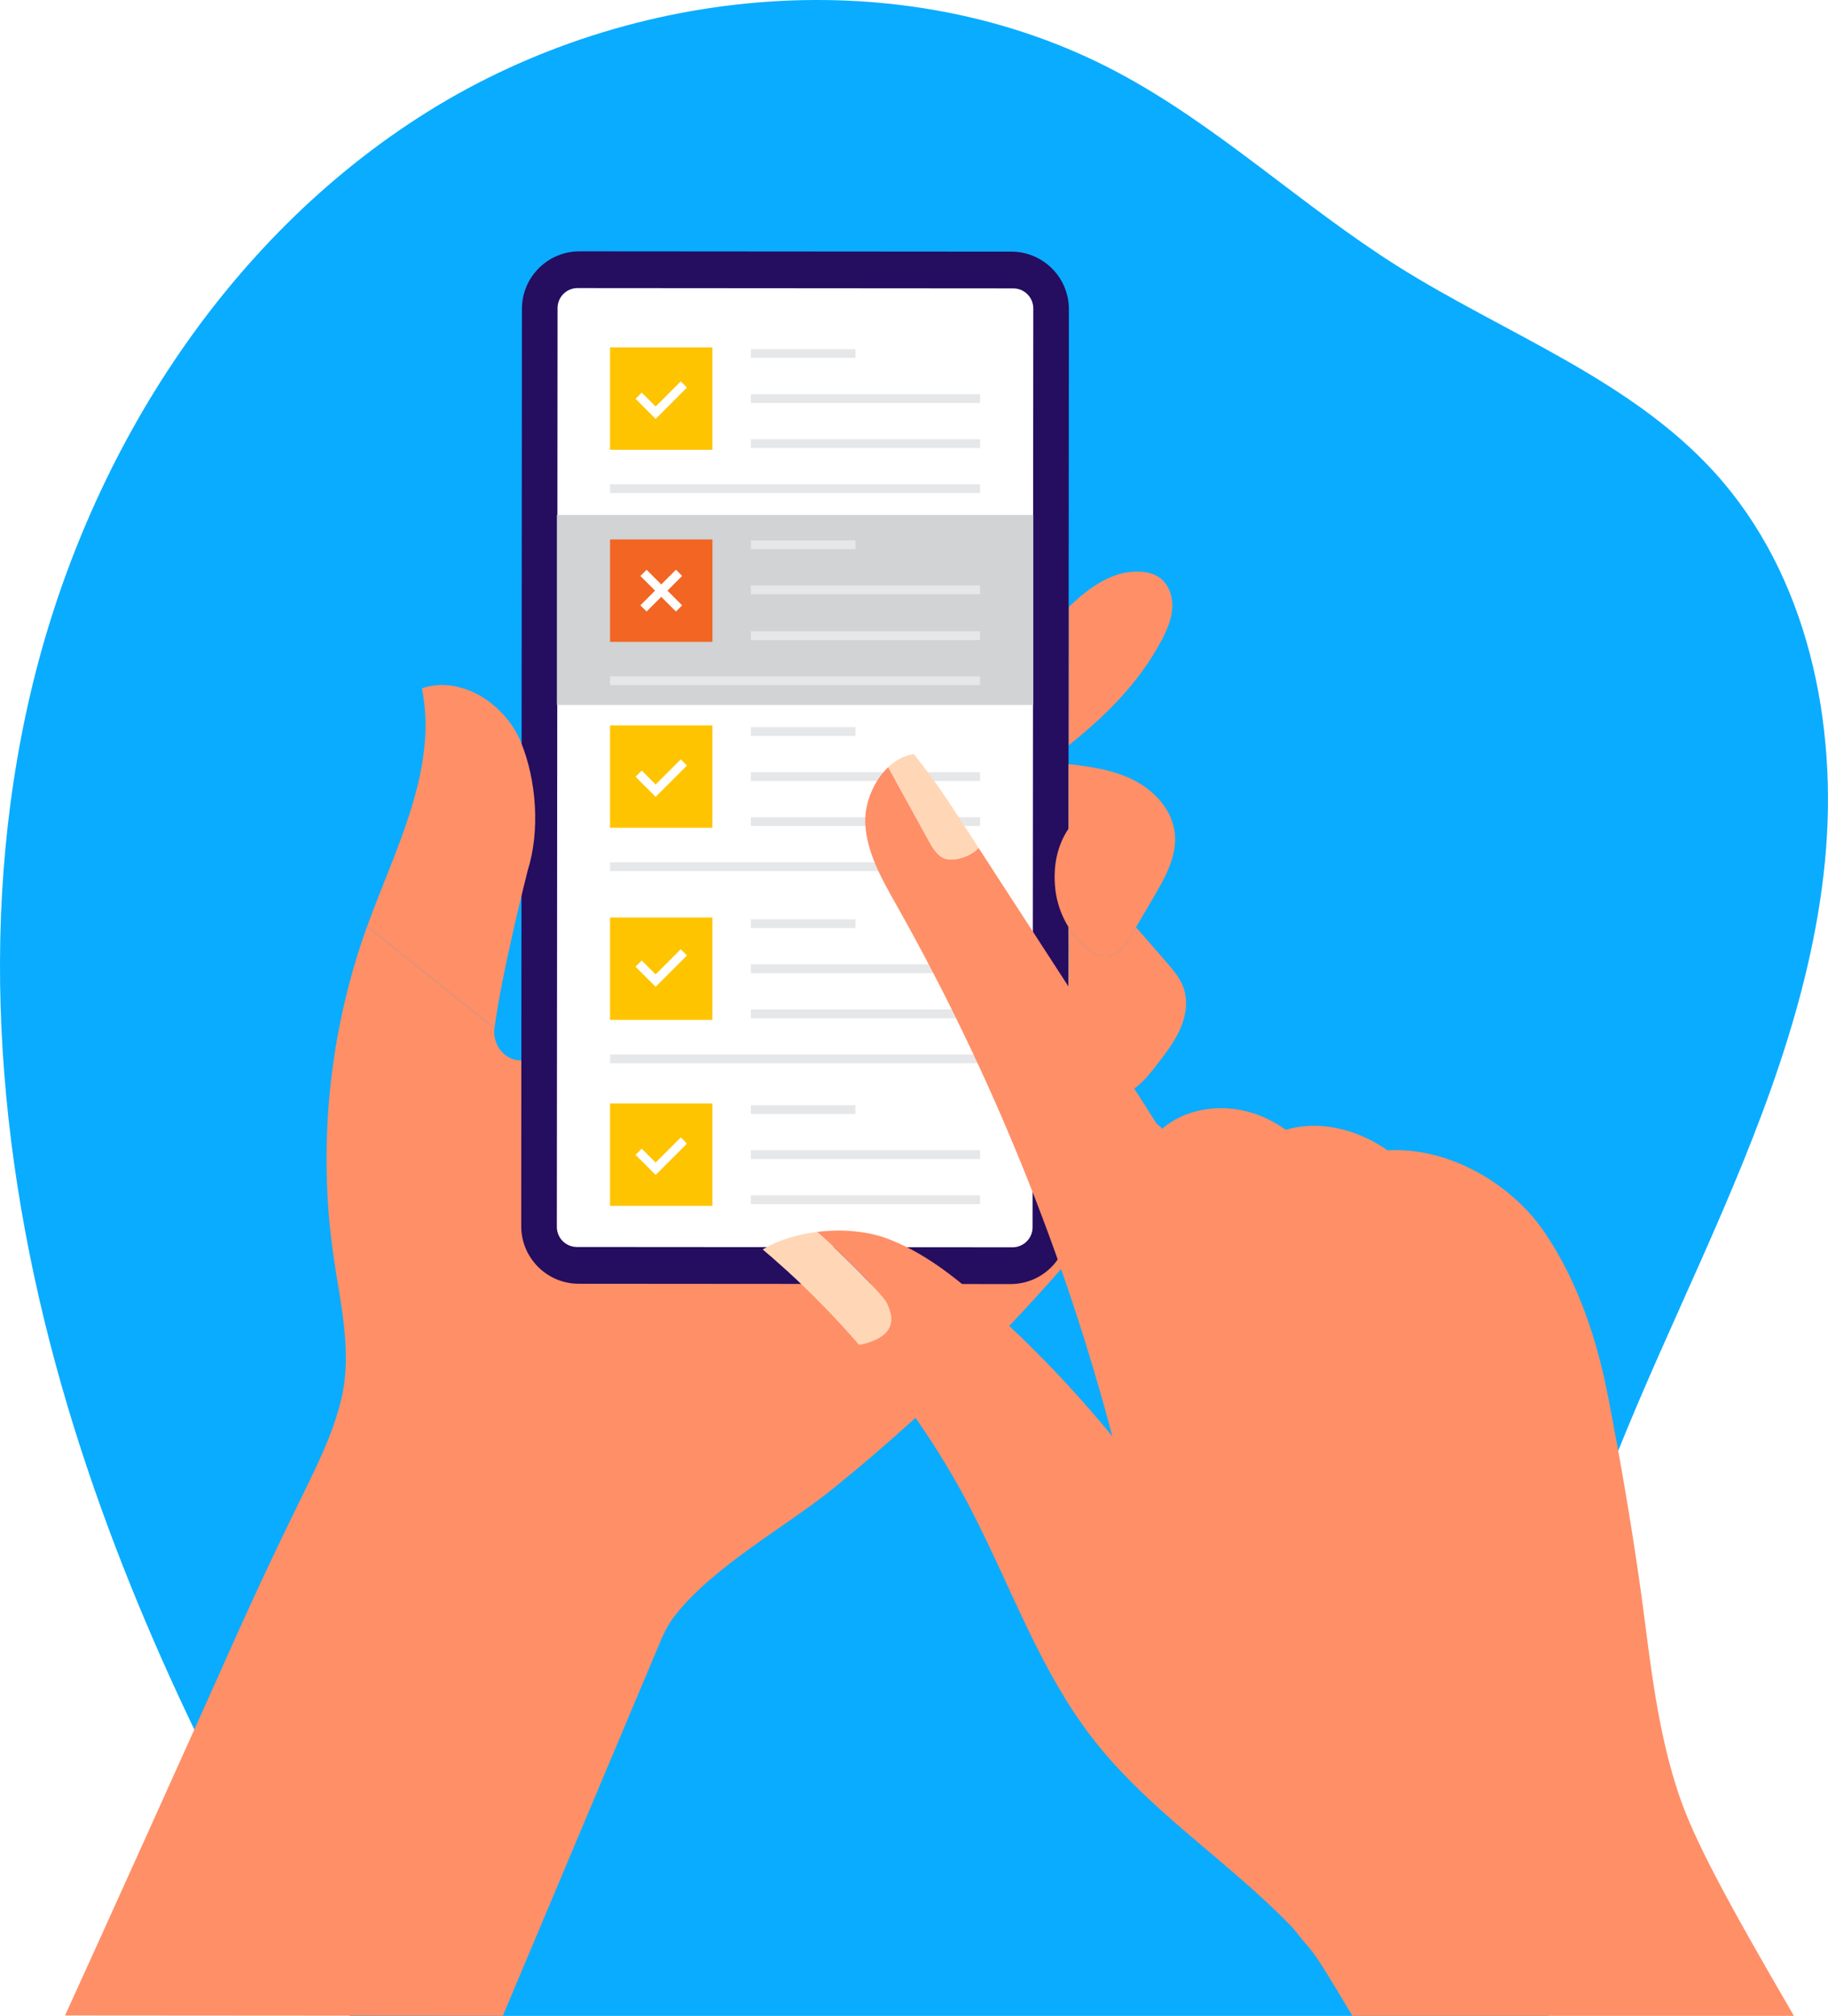<?xml version="1.0" encoding="UTF-8"?>
<svg xmlns="http://www.w3.org/2000/svg" xmlns:xlink="http://www.w3.org/1999/xlink" viewBox="0 0 518.77 571.86">
  <defs>
    <style>
      .cls-1 {
        mask: url(#mask);
      }

      .cls-2 {
        filter: url(#luminosity-noclip);
      }

      .cls-3 {
        filter: url(#luminosity-noclip-21);
      }

      .cls-4 {
        filter: url(#luminosity-noclip-17);
      }

      .cls-5 {
        filter: url(#luminosity-noclip-13);
      }

      .cls-6 {
        filter: url(#luminosity-noclip-11);
      }

      .cls-7 {
        filter: url(#luminosity-noclip-19);
      }

      .cls-8 {
        filter: url(#luminosity-noclip-15);
      }

      .cls-9 {
        filter: url(#luminosity-noclip-3);
      }

      .cls-10 {
        filter: url(#luminosity-noclip-9);
      }

      .cls-11 {
        filter: url(#luminosity-noclip-7);
      }

      .cls-12 {
        filter: url(#luminosity-noclip-5);
      }

      .cls-13 {
        fill: #d1d3d4;
      }

      .cls-14 {
        fill: url(#linear-gradient-2);
      }

      .cls-14, .cls-15, .cls-16, .cls-17, .cls-18, .cls-19, .cls-20, .cls-21, .cls-22, .cls-23, .cls-24, .cls-25, .cls-26, .cls-27, .cls-28, .cls-29, .cls-30, .cls-31, .cls-32, .cls-33 {
        mix-blend-mode: multiply;
      }

      .cls-15 {
        fill: url(#linear-gradient-3);
      }

      .cls-16 {
        fill: url(#linear-gradient-4);
      }

      .cls-17 {
        fill: url(#linear-gradient-9);
      }

      .cls-18 {
        fill: url(#linear-gradient-5);
      }

      .cls-19 {
        fill: url(#linear-gradient-7);
      }

      .cls-34 {
        fill: #f26522;
      }

      .cls-35 {
        fill: #ff8f67;
      }

      .cls-36 {
        isolation: isolate;
      }

      .cls-37 {
        mask: url(#mask-2);
      }

      .cls-38 {
        mask: url(#mask-3);
      }

      .cls-39 {
        mask: url(#mask-4);
      }

      .cls-40 {
        mask: url(#mask-5);
      }

      .cls-41 {
        mask: url(#mask-7);
      }

      .cls-42 {
        mask: url(#mask-6);
      }

      .cls-43 {
        mask: url(#mask-1);
      }

      .cls-44 {
        mask: url(#mask-9);
      }

      .cls-45 {
        mask: url(#mask-8);
      }

      .cls-20 {
        fill: url(#linear-gradient-11);
      }

      .cls-21 {
        fill: url(#linear-gradient-13);
      }

      .cls-22 {
        fill: url(#linear-gradient-19);
      }

      .cls-23 {
        fill: url(#linear-gradient-14);
      }

      .cls-24 {
        fill: url(#linear-gradient-21);
      }

      .cls-25 {
        fill: url(#linear-gradient-17);
      }

      .cls-26 {
        fill: url(#linear-gradient-16);
      }

      .cls-27 {
        fill: url(#linear-gradient-15);
      }

      .cls-46 {
        fill: #fec400;
      }

      .cls-29 {
        fill: url(#linear-gradient-6);
      }

      .cls-29, .cls-32, .cls-33 {
        opacity: .9;
      }

      .cls-30 {
        fill: url(#linear-gradient-8);
        opacity: .44;
      }

      .cls-47 {
        fill: #fff;
      }

      .cls-48 {
        fill: url(#linear-gradient-20);
      }

      .cls-49 {
        fill: url(#linear-gradient-22);
      }

      .cls-50 {
        fill: url(#linear-gradient-18);
      }

      .cls-51 {
        fill: #250d60;
      }

      .cls-31 {
        fill: url(#linear-gradient);
      }

      .cls-52 {
        fill: #f49071;
      }

      .cls-32 {
        fill: url(#linear-gradient-10);
      }

      .cls-33 {
        fill: url(#linear-gradient-12);
      }

      .cls-53 {
        fill: #e6e7e8;
      }

      .cls-54 {
        fill: #ffd7b6;
      }

      .cls-55 {
        fill: #0aacff;
      }

      .cls-56 {
        mask: url(#mask-10);
      }

      .cls-57 {
        mask: url(#mask-14);
      }

      .cls-58 {
        mask: url(#mask-18);
      }

      .cls-59 {
        mask: url(#mask-11);
      }

      .cls-60 {
        mask: url(#mask-16);
      }

      .cls-61 {
        mask: url(#mask-13);
      }

      .cls-62 {
        mask: url(#mask-19);
      }

      .cls-63 {
        mask: url(#mask-12);
      }

      .cls-64 {
        mask: url(#mask-17);
      }

      .cls-65 {
        mask: url(#mask-15);
      }

      .cls-66 {
        mask: url(#mask-21);
      }

      .cls-67 {
        mask: url(#mask-20);
      }
    </style>
    <filter id="luminosity-noclip" x="0" y="0" width="518.77" height="571.86" color-interpolation-filters="sRGB" filterUnits="userSpaceOnUse">
      <feFlood flood-color="#fff" result="bg"/>
      <feBlend in="SourceGraphic" in2="bg"/>
    </filter>
    <filter id="luminosity-noclip-2" x="0" y="-8457.48" width="518.77" height="32766" color-interpolation-filters="sRGB" filterUnits="userSpaceOnUse">
      <feFlood flood-color="#fff" result="bg"/>
      <feBlend in="SourceGraphic" in2="bg"/>
    </filter>
    <mask id="mask-1" x="0" y="-8457.48" width="518.77" height="32766" maskUnits="userSpaceOnUse"/>
    <linearGradient id="linear-gradient" x1="259.38" y1="591.37" x2="259.38" y2="108.96" gradientUnits="userSpaceOnUse">
      <stop offset=".01" stop-color="#fff"/>
      <stop offset="1" stop-color="#000"/>
    </linearGradient>
    <mask id="mask" x="0" y="0" width="518.77" height="571.86" maskUnits="userSpaceOnUse">
      <g class="cls-2">
        <g class="cls-43">
          <path class="cls-31" d="M19.25,399.15c18.22,60.96,47.32,118.07,80.03,172.71h340.27c-6.43-34.47-5.98-70.23,1.67-104.46,8.6-38.47,25.8-74.37,41.77-110.42,15.98-36.03,31.04-73.21,34.9-112.43,3.86-39.24-4.79-81.3-31.27-110.49-24.16-26.62-59.56-39.4-89.99-58.54-27.34-17.23-51.09-39.96-79.63-55.09C256.62-11.6,179.48-4.54,121.46,31.63,63.46,67.82,24.27,130.09,8.66,196.66-6.91,263.22-.34,333.65,19.25,399.15Z"/>
        </g>
      </g>
    </mask>
    <linearGradient id="linear-gradient-2" x1="259.38" y1="591.37" x2="259.38" y2="108.96" gradientUnits="userSpaceOnUse">
      <stop offset=".01" stop-color="#0aacff"/>
      <stop offset="1" stop-color="#0aacff"/>
    </linearGradient>
    <filter id="luminosity-noclip-3" x="117.49" y="329.71" width="196.57" height="242.12" color-interpolation-filters="sRGB" filterUnits="userSpaceOnUse">
      <feFlood flood-color="#fff" result="bg"/>
      <feBlend in="SourceGraphic" in2="bg"/>
    </filter>
    <filter id="luminosity-noclip-4" x="117.49" y="-8457.48" width="196.57" height="32766" color-interpolation-filters="sRGB" filterUnits="userSpaceOnUse">
      <feFlood flood-color="#fff" result="bg"/>
      <feBlend in="SourceGraphic" in2="bg"/>
    </filter>
    <mask id="mask-3" x="117.49" y="-8457.48" width="196.57" height="32766" maskUnits="userSpaceOnUse"/>
    <linearGradient id="linear-gradient-3" x1="221.16" y1="104.93" x2="215.56" y2="517.47" gradientTransform="translate(-.34 6.04) rotate(.05)" gradientUnits="userSpaceOnUse">
      <stop offset="0" stop-color="#fff"/>
      <stop offset="1" stop-color="#000"/>
    </linearGradient>
    <mask id="mask-2" x="117.49" y="329.71" width="196.57" height="242.12" maskUnits="userSpaceOnUse">
      <g class="cls-9">
        <g class="cls-38">
          <path class="cls-15" d="M314.05,340.8l-6.63,11.98c-18.32,21.33-39.32,43.72-70.33,68.97-14.13,11.51-34.18,22.16-45.46,36.44-1.57,1.99-2.81,4.18-3.81,6.5l-45.12,107.14-25.23-.02c8.46-34.23,39.26-115.8,59.36-144.79,5.08-7.33,10.59-14.59,13.22-23.11,2.62-8.52,1.74-18.8-4.72-24.96-3.81-3.63-9-5.39-14-7.04-4.98-1.67-10.17-3.49-13.9-7.22-16.14-16.14,19.87-27.73,30.73-30.13,12.4-2.72,25.16-3.14,37.85-3.54,13.99-.44,27.99-.87,41.98-1.31l46.04,11.09Z"/>
        </g>
      </g>
    </mask>
    <linearGradient id="linear-gradient-4" x1="221.16" y1="104.93" x2="215.56" y2="517.47" gradientTransform="translate(-.34 6.04) rotate(.05)" gradientUnits="userSpaceOnUse">
      <stop offset="0" stop-color="#ce5a7c"/>
      <stop offset="1" stop-color="#ce5a7c"/>
    </linearGradient>
    <filter id="luminosity-noclip-5" x="303.25" y="166.18" width="29.44" height="45.24" color-interpolation-filters="sRGB" filterUnits="userSpaceOnUse">
      <feFlood flood-color="#fff" result="bg"/>
      <feBlend in="SourceGraphic" in2="bg"/>
    </filter>
    <filter id="luminosity-noclip-6" x="303.25" y="-8457.48" width="29.44" height="32766" color-interpolation-filters="sRGB" filterUnits="userSpaceOnUse">
      <feFlood flood-color="#fff" result="bg"/>
      <feBlend in="SourceGraphic" in2="bg"/>
    </filter>
    <mask id="mask-5" x="303.25" y="-8457.48" width="29.44" height="32766" maskUnits="userSpaceOnUse"/>
    <linearGradient id="linear-gradient-5" x1="258.71" y1="307.25" x2="327.5" y2="161.41" xlink:href="#linear-gradient-3"/>
    <mask id="mask-4" x="303.25" y="166.18" width="29.44" height="45.24" maskUnits="userSpaceOnUse">
      <g class="cls-12">
        <g class="cls-40">
          <path class="cls-18" d="M332.67,172.52c-.19,3.22-1.52,6.26-3.02,9.12-5.84,11.05-14.7,20.55-26.4,29.79v-13.03c11.84-8.15,21.52-19.37,27.93-32.21,1.15,1.84,1.63,4.15,1.49,6.34Z"/>
        </g>
      </g>
    </mask>
    <linearGradient id="linear-gradient-6" x1="258.71" y1="307.25" x2="327.5" y2="161.41" xlink:href="#linear-gradient-4"/>
    <filter id="luminosity-noclip-7" x="120.96" y="194.32" width="30.93" height="97.35" color-interpolation-filters="sRGB" filterUnits="userSpaceOnUse">
      <feFlood flood-color="#fff" result="bg"/>
      <feBlend in="SourceGraphic" in2="bg"/>
    </filter>
    <filter id="luminosity-noclip-8" x="120.96" y="-8457.48" width="30.93" height="32766" color-interpolation-filters="sRGB" filterUnits="userSpaceOnUse">
      <feFlood flood-color="#fff" result="bg"/>
      <feBlend in="SourceGraphic" in2="bg"/>
    </filter>
    <mask id="mask-7" x="120.96" y="-8457.48" width="30.93" height="32766" maskUnits="userSpaceOnUse"/>
    <linearGradient id="linear-gradient-7" x1="199.76" y1="118.71" x2="120.73" y2="255.18" xlink:href="#linear-gradient-3"/>
    <mask id="mask-6" x="120.96" y="194.32" width="30.93" height="97.35" maskUnits="userSpaceOnUse">
      <g class="cls-11">
        <g class="cls-41">
          <path class="cls-19" d="M149.77,246.87s-7.43,29.13-9.44,44.8l-8.17-6.55c2.78-16.05,8.44-38.25,8.44-38.25,3.5-11.17,2.5-25.64-1.99-36.46-3.08-7.47-10.01-13.66-17.65-15.52,10.77-2.79,22.53,5.12,26.82,15.53,4.48,10.81,5.51,25.29,1.99,36.46Z"/>
        </g>
      </g>
    </mask>
    <linearGradient id="linear-gradient-8" x1="199.76" y1="118.71" x2="120.73" y2="255.18" xlink:href="#linear-gradient-4"/>
    <filter id="luminosity-noclip-9" x="303.21" y="263" width="25.5" height="21.48" color-interpolation-filters="sRGB" filterUnits="userSpaceOnUse">
      <feFlood flood-color="#fff" result="bg"/>
      <feBlend in="SourceGraphic" in2="bg"/>
    </filter>
    <filter id="luminosity-noclip-10" x="303.21" y="-8457.48" width="25.5" height="32766" color-interpolation-filters="sRGB" filterUnits="userSpaceOnUse">
      <feFlood flood-color="#fff" result="bg"/>
      <feBlend in="SourceGraphic" in2="bg"/>
    </filter>
    <mask id="mask-9" x="303.21" y="-8457.48" width="25.5" height="32766" maskUnits="userSpaceOnUse"/>
    <linearGradient id="linear-gradient-9" x1="316.94" y1="218.11" x2="316.31" y2="281.23" xlink:href="#linear-gradient-3"/>
    <mask id="mask-8" x="303.21" y="263" width="25.5" height="21.48" maskUnits="userSpaceOnUse">
      <g class="cls-10">
        <g class="cls-44">
          <path class="cls-17" d="M328.71,270.29c-1.75,3.76-4.06,7.29-7.21,9.96-3.32,2.82-7.66,4.56-12,4.18-2.5-.23-4.61-2.23-6.29-3.61v-17.81c1.11,1.79,2.43,3.44,3.93,4.9,2.13,2.06,5.01,3.86,7.91,3.19,2.82-.65,4.59-3.39,6.07-5.89.42-.71.85-1.44,1.27-2.15,2.11,2.42,4.2,4.82,6.33,7.24Z"/>
        </g>
      </g>
    </mask>
    <linearGradient id="linear-gradient-10" x1="316.94" y1="218.11" x2="316.31" y2="281.23" xlink:href="#linear-gradient-4"/>
    <filter id="luminosity-noclip-11" x="303.21" y="260.37" width="6.56" height="20.34" color-interpolation-filters="sRGB" filterUnits="userSpaceOnUse">
      <feFlood flood-color="#fff" result="bg"/>
      <feBlend in="SourceGraphic" in2="bg"/>
    </filter>
    <filter id="luminosity-noclip-12" x="303.21" y="-8457.48" width="6.56" height="32766" color-interpolation-filters="sRGB" filterUnits="userSpaceOnUse">
      <feFlood flood-color="#fff" result="bg"/>
      <feBlend in="SourceGraphic" in2="bg"/>
    </filter>
    <mask id="mask-11" x="303.21" y="-8457.48" width="6.56" height="32766" maskUnits="userSpaceOnUse"/>
    <linearGradient id="linear-gradient-11" x1="298.47" y1="263.58" x2="314.59" y2="265.58" xlink:href="#linear-gradient-3"/>
    <mask id="mask-10" x="303.21" y="260.37" width="6.56" height="20.34" maskUnits="userSpaceOnUse">
      <g class="cls-6">
        <g class="cls-59">
          <path class="cls-20" d="M309.32,269.22c-.48,1.73-1.12,3.42-1.87,5.03-.67,1.42-1.44,2.8-2.33,4.11-.4.63-1.08,1.96-1.92,2.36l.02-20.33c.38-.04.79,0,1.17.12.73.19,1.38.6,2.01,1.02,1.48,1,2.9,2.34,3.26,4.11.25,1.19,0,2.42-.35,3.59Z"/>
        </g>
      </g>
    </mask>
    <linearGradient id="linear-gradient-12" x1="298.47" y1="263.58" x2="314.59" y2="265.58" xlink:href="#linear-gradient-4"/>
    <filter id="luminosity-noclip-13" x="245.52" y="214.34" width="78.4" height="195.17" color-interpolation-filters="sRGB" filterUnits="userSpaceOnUse">
      <feFlood flood-color="#fff" result="bg"/>
      <feBlend in="SourceGraphic" in2="bg"/>
    </filter>
    <filter id="luminosity-noclip-14" x="245.52" y="-8457.48" width="78.4" height="32766" color-interpolation-filters="sRGB" filterUnits="userSpaceOnUse">
      <feFlood flood-color="#fff" result="bg"/>
      <feBlend in="SourceGraphic" in2="bg"/>
    </filter>
    <mask id="mask-13" x="245.52" y="-8457.48" width="78.4" height="32766" maskUnits="userSpaceOnUse"/>
    <linearGradient id="linear-gradient-13" x1="1426.72" y1="-371.94" x2="1717.4" y2="-334.78" gradientTransform="translate(-1438.55 294.07) rotate(11.89)" xlink:href="#linear-gradient-3"/>
    <mask id="mask-12" x="245.52" y="214.34" width="78.4" height="195.17" maskUnits="userSpaceOnUse">
      <g class="cls-5">
        <g class="cls-61">
          <path class="cls-21" d="M316.21,409.51c-13.94-53.34-34.78-104.9-61.87-152.9-4.1-7.24-8.42-14.78-8.81-23.07-.33-7.68,4.73-17.02,12-19.2-2.85,3.87-4.48,8.9-4.27,13.38.36,8.3,4.69,15.82,8.79,23.06,27.08,48.03,47.95,99.56,61.87,152.9l-7.71,5.82Z"/>
        </g>
      </g>
    </mask>
    <linearGradient id="linear-gradient-14" x1="1426.72" y1="-371.94" x2="1717.4" y2="-334.78" gradientTransform="translate(-1438.55 294.07) rotate(11.89)" xlink:href="#linear-gradient-4"/>
    <filter id="luminosity-noclip-15" x="216.42" y="349.86" width="183.32" height="221.99" color-interpolation-filters="sRGB" filterUnits="userSpaceOnUse">
      <feFlood flood-color="#fff" result="bg"/>
      <feBlend in="SourceGraphic" in2="bg"/>
    </filter>
    <filter id="luminosity-noclip-16" x="216.42" y="-8457.48" width="183.32" height="32766" color-interpolation-filters="sRGB" filterUnits="userSpaceOnUse">
      <feFlood flood-color="#fff" result="bg"/>
      <feBlend in="SourceGraphic" in2="bg"/>
    </filter>
    <mask id="mask-15" x="216.42" y="-8457.48" width="183.32" height="32766" maskUnits="userSpaceOnUse"/>
    <linearGradient id="linear-gradient-15" x1="57.6" y1="768.81" x2="343.49" y2="419.92" gradientTransform="matrix(1,0,0,1,0,0)" xlink:href="#linear-gradient-3"/>
    <mask id="mask-14" x="216.42" y="349.86" width="183.32" height="221.99" maskUnits="userSpaceOnUse">
      <g class="cls-8">
        <g class="cls-65">
          <path class="cls-27" d="M399.73,571.85h-15.92c-11.26-19.21-6.78-12.73-15.68-23.43-.01-.03-.03-.06-.06-.07-.51-.63-1.01-1.2-1.49-1.75-.04-.06-.1-.1-.15-.16-17.04-19.31-40.29-32.68-56.13-53-.96-1.23-1.9-2.48-2.82-3.74.01-.01,0-.01,0-.01-.91-1.27-1.78-2.56-2.66-3.84-2.57-3.92-4.97-7.95-7.22-12.09-3-5.5-5.74-11.15-8.42-16.85-1.33-2.85-2.65-5.72-3.98-8.58-3.3-7.16-6.62-14.32-10.26-21.28-8.62-16.44-19.75-32.49-32.41-46.95-.7-.79-1.39-1.56-2.09-2.34-.63-.7-1.26-1.4-1.89-2.09-2.35-2.56-4.75-5.06-7.18-7.48-.69-.7-1.39-1.39-2.09-2.06-2.09-2.05-4.2-4.03-6.34-5.99h-.01c-1.42-1.3-2.87-2.57-4.31-3.83t-.01,0c-.73-.63-1.46-1.24-2.19-1.86.37-.22.75-.44,1.14-.64.37-.2.76-.41,1.15-.6.38-.19.79-.38,1.2-.56,1.21-.54,2.5-1.02,3.83-1.43.32-.1.64-.2.96-.29.26-.09.54-.16.82-.23.45-.12.91-.23,1.37-.34.31-.07.63-.15.95-.2.44-.1.88-.19,1.32-.26,22.42,19.35,42.39,44.38,56.06,70.48,11.66,22.23,19.91,46.59,35.37,66.41,15.87,20.36,38.31,34.56,56.26,53.13,9.28,9.6,9.66,8.34,22.88,31.96Z"/>
        </g>
      </g>
    </mask>
    <linearGradient id="linear-gradient-16" x1="57.6" y1="768.81" x2="343.49" y2="419.92" gradientTransform="matrix(1,0,0,1,0,0)" xlink:href="#linear-gradient-4"/>
    <filter id="luminosity-noclip-17" x="329.85" y="320.19" width="24.63" height="59.8" color-interpolation-filters="sRGB" filterUnits="userSpaceOnUse">
      <feFlood flood-color="#fff" result="bg"/>
      <feBlend in="SourceGraphic" in2="bg"/>
    </filter>
    <filter id="luminosity-noclip-18" x="329.85" y="-8457.48" width="24.63" height="32766" color-interpolation-filters="sRGB" filterUnits="userSpaceOnUse">
      <feFlood flood-color="#fff" result="bg"/>
      <feBlend in="SourceGraphic" in2="bg"/>
    </filter>
    <mask id="mask-17" x="329.85" y="-8457.48" width="24.63" height="32766" maskUnits="userSpaceOnUse"/>
    <linearGradient id="linear-gradient-17" x1="328.61" y1="350.09" x2="355.73" y2="350.09" gradientTransform="matrix(1,0,0,1,0,0)" xlink:href="#linear-gradient-3"/>
    <mask id="mask-16" x="329.85" y="320.19" width="24.63" height="59.8" maskUnits="userSpaceOnUse">
      <g class="cls-4">
        <g class="cls-64">
          <path class="cls-25" d="M329.85,320.19c1.67,2.15,3.11,4.45,4.6,6.73,1.41,2.32,2.76,4.68,4.08,7.06,2.64,4.76,4.93,9.7,7.03,14.72,2.06,5.03,3.94,10.15,5.41,15.39,1.56,5.21,2.72,10.54,3.52,15.91-.97-2.55-1.66-5.16-2.64-7.68-.86-2.56-1.72-5.11-2.7-7.63-1.88-5.05-3.8-10.08-5.89-15.03-2.02-4.99-4.22-9.9-6.43-14.82-2.23-4.91-4.58-9.77-6.97-14.64Z"/>
        </g>
      </g>
    </mask>
    <linearGradient id="linear-gradient-18" x1="328.61" y1="350.09" x2="355.73" y2="350.09" gradientTransform="matrix(1,0,0,1,0,0)" xlink:href="#linear-gradient-4"/>
    <filter id="luminosity-noclip-19" x="365.12" y="320.66" width="22.34" height="43.43" color-interpolation-filters="sRGB" filterUnits="userSpaceOnUse">
      <feFlood flood-color="#fff" result="bg"/>
      <feBlend in="SourceGraphic" in2="bg"/>
    </filter>
    <filter id="luminosity-noclip-20" x="365.12" y="-8457.48" width="22.34" height="32766" color-interpolation-filters="sRGB" filterUnits="userSpaceOnUse">
      <feFlood flood-color="#fff" result="bg"/>
      <feBlend in="SourceGraphic" in2="bg"/>
    </filter>
    <mask id="mask-19" x="365.12" y="-8457.48" width="22.34" height="32766" maskUnits="userSpaceOnUse"/>
    <linearGradient id="linear-gradient-19" x1="363.87" y1="342.37" x2="388.7" y2="342.37" gradientTransform="matrix(1,0,0,1,0,0)" xlink:href="#linear-gradient-3"/>
    <mask id="mask-18" x="365.12" y="320.66" width="22.34" height="43.43" maskUnits="userSpaceOnUse">
      <g class="cls-7">
        <g class="cls-62">
          <path class="cls-22" d="M387.45,364.09c-2.6-7.98-4.8-15.97-8.24-23.41-3.36-7.46-7.96-14.3-14.1-20.01,3.66,2.07,6.93,4.89,9.64,8.17,2.75,3.25,4.94,6.96,6.72,10.81,3.5,7.76,5.3,16.1,5.98,24.44Z"/>
        </g>
      </g>
    </mask>
    <linearGradient id="linear-gradient-20" x1="363.87" y1="342.37" x2="388.7" y2="342.37" gradientTransform="matrix(1,0,0,1,0,0)" xlink:href="#linear-gradient-4"/>
    <filter id="luminosity-noclip-21" x="393.89" y="326.31" width="24.04" height="38.85" color-interpolation-filters="sRGB" filterUnits="userSpaceOnUse">
      <feFlood flood-color="#fff" result="bg"/>
      <feBlend in="SourceGraphic" in2="bg"/>
    </filter>
    <filter id="luminosity-noclip-22" x="393.89" y="-8457.48" width="24.04" height="32766" color-interpolation-filters="sRGB" filterUnits="userSpaceOnUse">
      <feFlood flood-color="#fff" result="bg"/>
      <feBlend in="SourceGraphic" in2="bg"/>
    </filter>
    <mask id="mask-21" x="393.89" y="-8457.48" width="24.04" height="32766" maskUnits="userSpaceOnUse"/>
    <linearGradient id="linear-gradient-21" x1="392.65" y1="345.73" x2="419.17" y2="345.73" gradientTransform="matrix(1,0,0,1,0,0)" xlink:href="#linear-gradient-3"/>
    <mask id="mask-20" x="393.89" y="326.31" width="24.04" height="38.85" maskUnits="userSpaceOnUse">
      <g class="cls-3">
        <g class="cls-66">
          <path class="cls-24" d="M417.93,365.16c-3.72-6.84-6.73-13.92-10.46-20.55-3.68-6.66-7.97-12.91-13.58-18.3,3.4,1.9,6.44,4.5,9.02,7.46,2.62,2.93,4.82,6.22,6.73,9.64,3.77,6.88,6.4,14.23,8.29,21.76Z"/>
        </g>
      </g>
    </mask>
    <linearGradient id="linear-gradient-22" x1="392.65" y1="345.73" x2="419.17" y2="345.73" gradientTransform="matrix(1,0,0,1,0,0)" xlink:href="#linear-gradient-4"/>
  </defs>
  <g class="cls-36">
    <g id="Livello_2" data-name="Livello 2">
      <g id="Livello_1-2" data-name="Livello 1">
        <g>
          <path class="cls-55" d="M19.25,399.15c18.22,60.96,47.32,118.07,80.03,172.71h340.27c-6.43-34.47-5.98-70.23,1.67-104.46,8.6-38.47,25.8-74.37,41.77-110.42,15.98-36.03,31.04-73.21,34.9-112.43,3.86-39.24-4.79-81.3-31.27-110.49-24.16-26.62-59.56-39.4-89.99-58.54-27.34-17.23-51.09-39.96-79.63-55.09C256.62-11.6,179.48-4.54,121.46,31.63,63.46,67.82,24.27,130.09,8.66,196.66-6.91,263.22-.34,333.65,19.25,399.15Z"/>
          <g class="cls-1">
            <path class="cls-14" d="M19.25,399.15c18.22,60.96,47.32,118.07,80.03,172.71h340.27c-6.43-34.47-5.98-70.23,1.67-104.46,8.6-38.47,25.8-74.37,41.77-110.42,15.98-36.03,31.04-73.21,34.9-112.43,3.86-39.24-4.79-81.3-31.27-110.49-24.16-26.62-59.56-39.4-89.99-58.54-27.34-17.23-51.09-39.96-79.63-55.09C256.62-11.6,179.48-4.54,121.46,31.63,63.46,67.82,24.27,130.09,8.66,196.66-6.91,263.22-.34,333.65,19.25,399.15Z"/>
          </g>
          <g>
            <path class="cls-35" d="M314.05,340.8l-6.63,11.98c-18.32,21.33-39.32,43.72-70.33,68.97-14.13,11.51-34.18,22.16-45.46,36.44-1.57,1.99-2.81,4.18-3.81,6.5l-45.12,107.14-25.23-.02-99.01-.07c8.7-19.01,37.44-82.68,43.8-96.97,6.35-14.31,12.65-28.19,21.11-45.53,5.75-11.81,11.13-22.02,13.59-32.79,2.98-12.98-.32-26.46-2.25-39.63-4.64-31.5-1.34-64.14,9.48-94.08l36.13,28.94c-.6,4.69,2.89,9.23,7.62,9.14l120.06,28.9,46.04,11.09Z"/>
            <g class="cls-37">
              <path class="cls-16" d="M314.05,340.8l-6.63,11.98c-18.32,21.33-39.32,43.72-70.33,68.97-14.13,11.51-34.18,22.16-45.46,36.44-1.57,1.99-2.81,4.18-3.81,6.5l-45.12,107.14-25.23-.02c8.46-34.23,39.26-115.8,59.36-144.79,5.08-7.33,10.59-14.59,13.22-23.11,2.62-8.52,1.74-18.8-4.72-24.96-3.81-3.63-9-5.39-14-7.04-4.98-1.67-10.17-3.49-13.9-7.22-16.14-16.14,19.87-27.73,30.73-30.13,12.4-2.72,25.16-3.14,37.85-3.54,13.99-.44,27.99-.87,41.98-1.31l46.04,11.09Z"/>
            </g>
            <path class="cls-35" d="M303.28,172.25c4.69-4.65,10.99-9.41,17.57-10.01,2.88-.26,5.98-.03,8.31,1.69,2.6,1.91,3.72,5.37,3.52,8.59-.2,3.22-1.52,6.26-3.03,9.11-5.85,11.06-14.7,20.54-26.4,29.8l.03-39.17Z"/>
            <g class="cls-39">
              <path class="cls-29" d="M332.67,172.52c-.19,3.22-1.52,6.26-3.02,9.12-5.84,11.05-14.7,20.55-26.4,29.79v-13.03c11.84-8.15,21.52-19.37,27.93-32.21,1.15,1.84,1.63,4.15,1.49,6.34Z"/>
            </g>
            <path class="cls-51" d="M303.34,87.73l-.2,260.22c0,3.49-1.1,6.7-2.98,9.35-2.94,4.22-7.84,6.96-13.37,6.96l-122.55-.09c-9.02,0-16.33-7.33-16.32-16.33l.2-260.22c0-9.02,7.33-16.33,16.35-16.32l122.55.09c9.02,0,16.33,7.33,16.32,16.35Z"/>
            <path class="cls-35" d="M335.03,291.66c-1.52,3.55-3.88,6.68-6.23,9.75-1.92,2.51-3.86,5.05-6.34,6.98-2.5,1.96-5.63,3.26-8.77,2.91-3.84-.43-7.04-3.23-9.17-6.44-4.53-6.84-5.31-15.92-1.71-23.25.12-.27.25-.54.4-.81,0,0,.14-11.84.01-17.81,1.09,1.79,2.42,3.44,3.91,4.9,2.13,2.06,5.01,3.86,7.91,3.19,2.82-.65,4.59-3.39,6.07-5.89.42-.71.85-1.44,1.27-2.15,2.11,2.42,4.2,4.82,6.33,7.24.71.85,1.46,1.67,2.19,2.52,1.99,2.29,4.03,4.65,5.02,7.53,1.26,3.67.65,7.76-.89,11.33Z"/>
            <path class="cls-35" d="M104.21,262.73c7.97-22.02,20.17-44.52,15.52-67.47,11.09-3.77,23.58,4.34,28.06,15.16,4.48,10.82,5.5,25.28,1.99,36.45,0,0-7.44,29.14-9.44,44.8"/>
            <g class="cls-42">
              <path class="cls-30" d="M149.77,246.87s-7.43,29.13-9.44,44.8l-8.17-6.55c2.78-16.05,8.44-38.25,8.44-38.25,3.5-11.17,2.5-25.64-1.99-36.46-3.08-7.47-10.01-13.66-17.65-15.52,10.77-2.79,22.53,5.12,26.82,15.53,4.48,10.81,5.51,25.29,1.99,36.46Z"/>
            </g>
            <path class="cls-47" d="M293.24,87.5l-.2,260.65c0,3.13-2.56,5.68-5.69,5.68l-123.64-.09c-3.15,0-5.68-2.56-5.68-5.69l.2-260.65c0-3.15,2.54-5.68,5.69-5.68l123.64.09c3.13,0,5.68,2.54,5.68,5.69Z"/>
            <g class="cls-45">
              <path class="cls-32" d="M328.71,270.29c-1.75,3.76-4.06,7.29-7.21,9.96-3.32,2.82-7.66,4.56-12,4.18-2.5-.23-4.61-2.23-6.29-3.61v-17.81c1.11,1.79,2.43,3.44,3.93,4.9,2.13,2.06,5.01,3.86,7.91,3.19,2.82-.65,4.59-3.39,6.07-5.89.42-.71.85-1.44,1.27-2.15,2.11,2.42,4.2,4.82,6.33,7.24Z"/>
            </g>
            <g class="cls-56">
              <path class="cls-33" d="M309.32,269.22c-.48,1.73-1.12,3.42-1.87,5.03-.67,1.42-1.44,2.8-2.33,4.11-.4.63-1.08,1.96-1.92,2.36l.02-20.33c.38-.04.79,0,1.17.12.73.19,1.38.6,2.01,1.02,1.48,1,2.9,2.34,3.26,4.11.25,1.19,0,2.42-.35,3.59Z"/>
            </g>
            <path class="cls-35" d="M327.46,254.4c-1.02,1.73-2.04,3.45-3.06,5.2-.67,1.15-1.35,2.3-2.02,3.45-.42.71-.85,1.44-1.27,2.15-1.48,2.49-3.25,5.24-6.07,5.89-2.9.67-5.78-1.14-7.91-3.19-1.5-1.46-2.82-3.11-3.91-4.9v-.02c-.54-.86-1.02-1.77-1.44-2.67-1.23-2.63-2.03-5.45-2.32-8.31-.61-5.97.41-11.94,3.78-16.93v-18.31c6.46.73,13.07,1.7,18.84,4.72,5.76,3.02,10.65,8.45,11.33,14.94.67,6.39-2.7,12.44-5.96,17.98Z"/>
            <g class="cls-63">
              <path class="cls-23" d="M316.21,409.51c-13.94-53.34-34.78-104.9-61.87-152.9-4.1-7.24-8.42-14.78-8.81-23.07-.33-7.68,4.73-17.02,12-19.2-2.85,3.87-4.48,8.9-4.27,13.38.36,8.3,4.69,15.82,8.79,23.06,27.08,48.03,47.95,99.56,61.87,152.9l-7.71,5.82Z"/>
            </g>
            <g>
              <rect class="cls-46" x="173.13" y="98.54" width="29.05" height="29.05"/>
              <polygon class="cls-47" points="186.07 118.83 180.36 113.12 182.12 111.37 186.07 115.32 193.2 108.18 194.96 109.94 186.07 118.83"/>
              <g>
                <rect class="cls-53" x="213.09" y="99.04" width="29.67" height="2.49"/>
                <rect class="cls-53" x="213.09" y="111.82" width="65.05" height="2.49"/>
                <rect class="cls-53" x="213.09" y="124.61" width="65.05" height="2.49"/>
              </g>
              <rect class="cls-53" x="173.13" y="137.39" width="105.01" height="2.49"/>
              <rect class="cls-46" x="173.13" y="205.77" width="29.05" height="29.05"/>
              <polygon class="cls-47" points="186.07 226.05 180.36 220.35 182.12 218.59 186.07 222.54 193.2 215.41 194.96 217.16 186.07 226.05"/>
              <g>
                <rect class="cls-53" x="213.09" y="206.27" width="29.67" height="2.49"/>
                <rect class="cls-53" x="213.09" y="219.05" width="65.05" height="2.49"/>
                <rect class="cls-53" x="213.09" y="231.83" width="65.05" height="2.49"/>
              </g>
              <rect class="cls-53" x="173.13" y="244.61" width="105.01" height="2.49"/>
            </g>
            <g>
              <rect class="cls-46" x="173.13" y="260.28" width="29.05" height="29.05"/>
              <rect class="cls-53" x="213.09" y="260.78" width="29.67" height="2.49"/>
              <rect class="cls-53" x="213.09" y="273.56" width="65.05" height="2.49"/>
              <rect class="cls-53" x="213.09" y="286.35" width="65.05" height="2.49"/>
              <rect class="cls-53" x="173.13" y="299.13" width="105.01" height="2.49"/>
              <rect class="cls-46" x="173.13" y="313.02" width="29.05" height="29.05"/>
              <polygon class="cls-47" points="186.07 333.31 180.36 327.6 182.12 325.85 186.07 329.79 193.2 322.66 194.96 324.42 186.07 333.31"/>
              <g>
                <rect class="cls-53" x="213.09" y="313.52" width="29.67" height="2.49"/>
                <rect class="cls-53" x="213.09" y="326.3" width="65.05" height="2.49"/>
                <rect class="cls-53" x="213.09" y="339.09" width="65.05" height="2.49"/>
              </g>
            </g>
            <g>
              <path class="cls-52" d="M325.57,317.05c6.93,3.55,11.31,11.98,9.26,19.49-1.77,6.45-7.49,10.99-13.22,14.45-2.33,1.41-4.79,2.74-7.49,3.09-5.99.78-11.84-3.85-13.6-9.62-1.76-5.77-.8-11.98,2.64-16.93-.06-2.86,0-7.56,0-7.56.29-1.15,2.76-2.88,5.29-3.76,5.5-1.9,11.87-1.86,17.11.85Z"/>
              <path class="cls-35" d="M356.28,386.64l-40.06,22.88c-13.92-53.36-34.79-104.9-61.89-152.91-4.08-7.24-8.4-14.77-8.78-23.07-.25-5.52,2.31-11.93,6.51-15.91,3.48,6.34,7.98,14.47,11.36,20.61.97,1.77,1.99,3.61,3.63,4.77,2.69,1.91,8.25.15,10.67-2.46,14.77,22.68,29.46,45.38,44.08,68.13,8.53,13.25,17.11,26.63,22.73,41.37,2.31,5.99,10.47,30.31,11.74,36.6Z"/>
              <path class="cls-35" d="M387.45,364.09c-1.92-9.6-4.37-19.22-9.04-27.83-4.67-8.6-11.78-16.19-20.88-19.8-9.1-3.61-20.28-2.67-27.68,3.73l-2.75,50.88,42.23,36.3,18.12-43.29Z"/>
              <path class="cls-35" d="M417.93,365.16c-4.64-11.92-9.46-24.15-18.14-33.55-8.68-9.4-22.87-14.8-35.1-11.04l-6.2,22.35,36.56,42.46,22.88-20.22Z"/>
              <path class="cls-35" d="M509.09,571.85h-125.29c-12.95-21.68-10.24-16.46-15.66-23.42-.03-.02-.03-.05-.07-.07-.6-.77-1.1-1.37-1.47-1.77-.05-.05-.1-.1-.15-.15-17.93-18.52-40.28-32.65-56.14-52.99-.97-1.24-1.89-2.49-2.81-3.75v-.02c-.92-1.27-1.79-2.56-2.66-3.83-2.59-3.93-4.97-7.96-7.24-12.11-2.98-5.5-5.74-11.14-8.4-16.86-1.34-2.83-2.66-5.69-3.98-8.58-3.31-7.16-6.64-14.32-10.27-21.28-8.35-15.89-19.02-31.4-31.16-45.5,3.28-.55,6.99-2.11,8.28-4.28,1.37-2.26,1.14-4.5-.45-7.78-1.07-2.16-14.42-15.54-19.77-19.99,6.91-.87,14.17-.27,19.87,1.86,10.37,3.85,19.24,10.87,27.5,18.23,13.43,11.89,25.88,24.89,37.2,38.81l77.48-82.05c16.93-.97,34.88,9.2,44.41,23.22,9.52,14.02,14.97,30.56,18.17,47.24,3.98,20.64,7.58,41.92,10.27,62.76,2.14,16.78,4.33,33.67,9.75,49.7,4.25,12.51,12.95,28.89,32.6,62.61Z"/>
              <g class="cls-57">
                <path class="cls-26" d="M399.73,571.85h-15.92c-11.26-19.21-6.78-12.73-15.68-23.43-.01-.03-.03-.06-.06-.07-.51-.63-1.01-1.2-1.49-1.75-.04-.06-.1-.1-.15-.16-17.04-19.31-40.29-32.68-56.13-53-.96-1.23-1.9-2.48-2.82-3.74.01-.01,0-.01,0-.01-.91-1.27-1.78-2.56-2.66-3.84-2.57-3.92-4.97-7.95-7.22-12.09-3-5.5-5.74-11.15-8.42-16.85-1.33-2.85-2.65-5.72-3.98-8.58-3.3-7.16-6.62-14.32-10.26-21.28-8.62-16.44-19.75-32.49-32.41-46.95-.7-.79-1.39-1.56-2.09-2.34-.63-.7-1.26-1.4-1.89-2.09-2.35-2.56-4.75-5.06-7.18-7.48-.69-.7-1.39-1.39-2.09-2.06-2.09-2.05-4.2-4.03-6.34-5.99h-.01c-1.42-1.3-2.87-2.57-4.31-3.83t-.01,0c-.73-.63-1.46-1.24-2.19-1.86.37-.22.75-.44,1.14-.64.37-.2.76-.41,1.15-.6.38-.19.79-.38,1.2-.56,1.21-.54,2.5-1.02,3.83-1.43.32-.1.64-.2.96-.29.26-.09.54-.16.82-.23.45-.12.91-.23,1.37-.34.31-.07.63-.15.95-.2.44-.1.88-.19,1.32-.26,22.42,19.35,42.39,44.38,56.06,70.48,11.66,22.23,19.91,46.59,35.37,66.41,15.87,20.36,38.31,34.56,56.26,53.13,9.28,9.6,9.66,8.34,22.88,31.96Z"/>
              </g>
              <g class="cls-28">
                <g class="cls-60">
                  <path class="cls-50" d="M329.85,320.19c1.67,2.15,3.11,4.45,4.6,6.73,1.41,2.32,2.76,4.68,4.08,7.06,2.64,4.76,4.93,9.7,7.03,14.72,2.06,5.03,3.94,10.15,5.41,15.39,1.56,5.21,2.72,10.54,3.52,15.91-.97-2.55-1.66-5.16-2.64-7.68-.86-2.56-1.72-5.11-2.7-7.63-1.88-5.05-3.8-10.08-5.89-15.03-2.02-4.99-4.22-9.9-6.43-14.82-2.23-4.91-4.58-9.77-6.97-14.64Z"/>
                </g>
              </g>
              <g class="cls-28">
                <g class="cls-58">
                  <path class="cls-48" d="M387.45,364.09c-2.6-7.98-4.8-15.97-8.24-23.41-3.36-7.46-7.96-14.3-14.1-20.01,3.66,2.07,6.93,4.89,9.64,8.17,2.75,3.25,4.94,6.96,6.72,10.81,3.5,7.76,5.3,16.1,5.98,24.44Z"/>
                </g>
              </g>
              <g class="cls-28">
                <g class="cls-67">
                  <path class="cls-49" d="M417.93,365.16c-3.72-6.84-6.73-13.92-10.46-20.55-3.68-6.66-7.97-12.91-13.58-18.3,3.4,1.9,6.44,4.5,9.02,7.46,2.62,2.93,4.82,6.22,6.73,9.64,3.77,6.88,6.4,14.23,8.29,21.76Z"/>
                </g>
              </g>
              <path class="cls-54" d="M252.07,377.24c-1.29,2.16-5,3.73-8.28,4.28-.42-.5-.82-.97-1.24-1.44-.72-.8-1.39-1.57-2.09-2.34-.65-.7-1.27-1.39-1.89-2.09-2.36-2.56-4.75-5.05-7.19-7.48-.7-.7-1.39-1.39-2.09-2.06-2.09-2.06-4.2-4.05-6.34-5.99h-.02c-1.42-1.29-2.86-2.56-4.3-3.83t-.03,0c-.72-.62-1.42-1.24-2.16-1.86.37-.2.75-.42,1.12-.62.37-.22.75-.42,1.14-.62.4-.17.8-.37,1.22-.55,1.19-.55,2.49-1.02,3.83-1.44.3-.1.62-.2.94-.27.27-.1.55-.17.82-.25.45-.1.92-.22,1.39-.32.3-.07.62-.15.94-.2.42-.12.87-.2,1.32-.27.9-.17,1.79-.3,2.69-.4,5.35,4.45,18.7,17.83,19.77,19.99,1.59,3.28,1.81,5.52.45,7.78Z"/>
              <path class="cls-54" d="M277.73,240.54c-2.41,2.61-7.98,4.38-10.67,2.46-1.64-1.17-2.66-3.01-3.63-4.77-3.38-6.14-7.88-14.27-11.36-20.61,2.06-1.96,4.55-3.33,7.29-3.7,5.82,7.43,8.73,11.76,12.83,18.08,1.86,2.86,3.7,5.69,5.54,8.55Z"/>
            </g>
            <polygon class="cls-47" points="186.07 279.93 180.36 274.23 182.12 272.47 186.07 276.42 193.2 269.28 194.96 271.04 186.07 279.93"/>
            <rect class="cls-13" x="158.04" y="146.08" width="135.2" height="53.89"/>
            <rect class="cls-34" x="173.13" y="153.03" width="29.05" height="29.05"/>
            <g class="cls-28">
              <rect class="cls-53" x="213.09" y="153.31" width="29.67" height="2.49"/>
            </g>
            <g class="cls-28">
              <rect class="cls-53" x="213.09" y="166.09" width="65.05" height="2.49"/>
            </g>
            <g class="cls-28">
              <rect class="cls-53" x="213.09" y="179.09" width="65.05" height="2.49"/>
            </g>
            <g>
              <rect class="cls-47" x="180.52" y="166.31" width="14.27" height="2.49" transform="translate(-63.51 181.76) rotate(-45)"/>
              <rect class="cls-47" x="186.41" y="160.42" width="2.49" height="14.27" transform="translate(-63.51 181.77) rotate(-45)"/>
            </g>
            <g class="cls-28">
              <rect class="cls-53" x="173.13" y="191.87" width="105.01" height="2.49"/>
            </g>
          </g>
        </g>
      </g>
    </g>
  </g>
</svg>